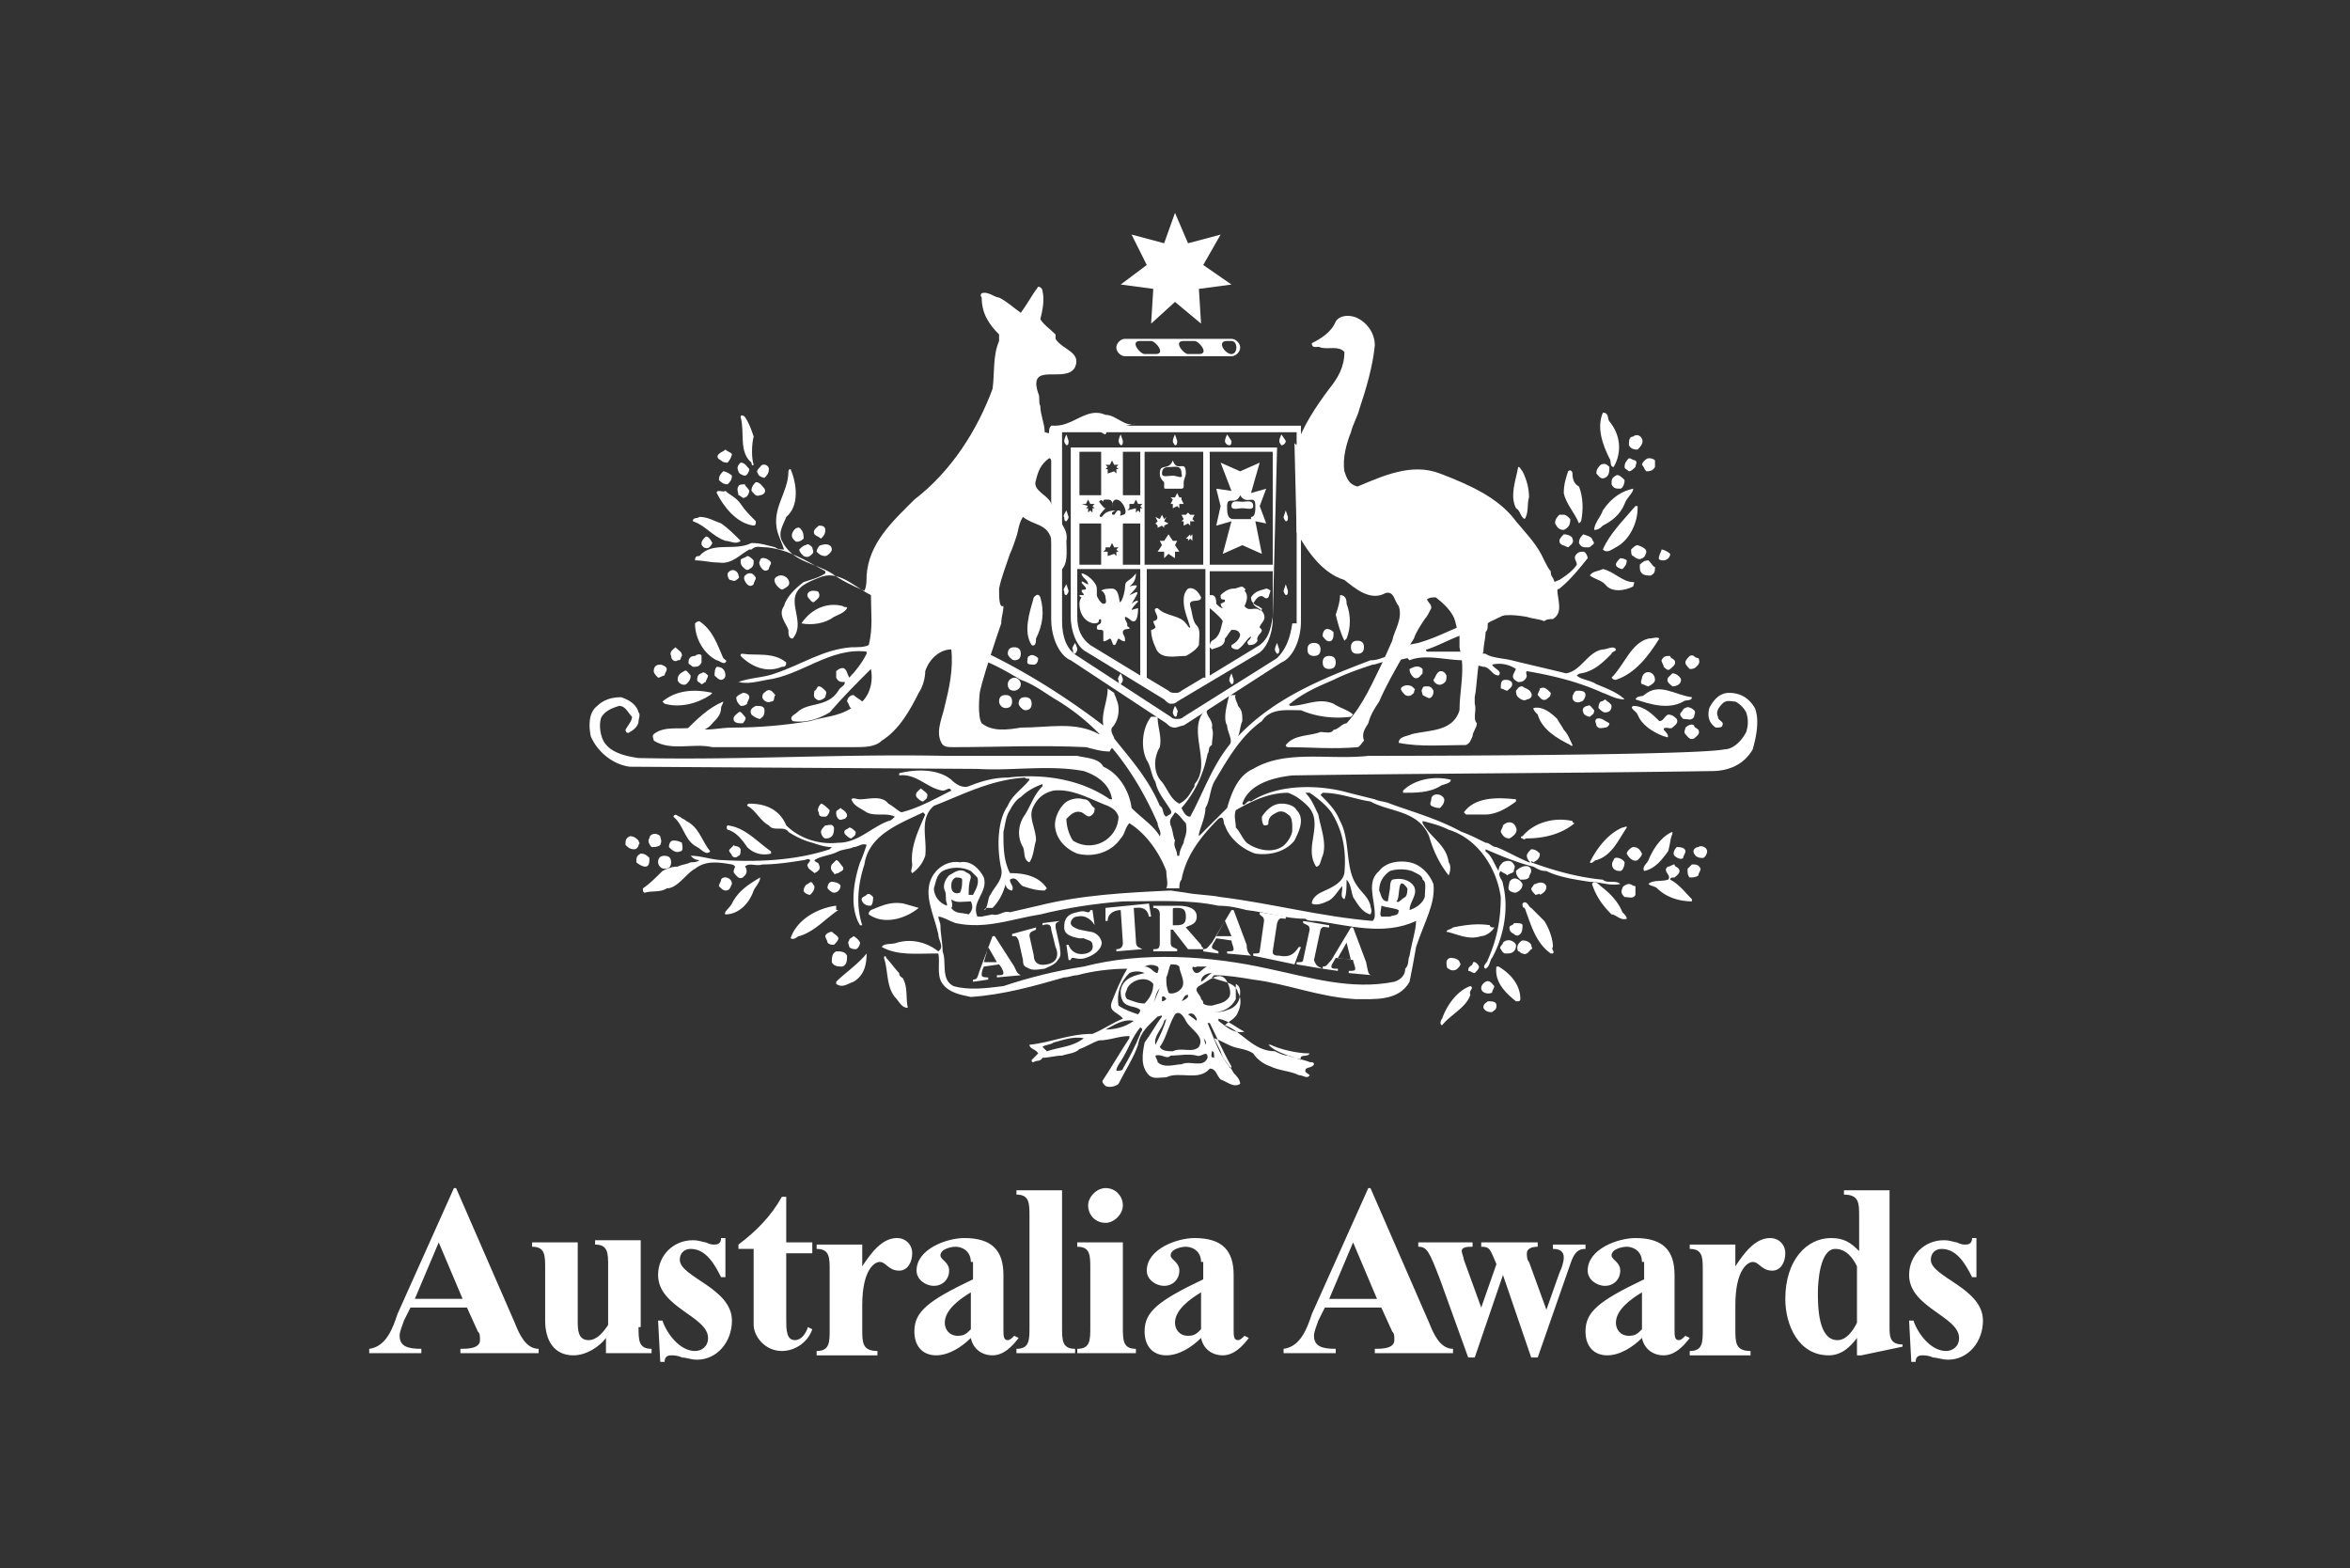 <svg xmlns="http://www.w3.org/2000/svg" id="Layer_1" x="0" y="0" version="1.1" viewBox="0 0 108.2 72.2" xml:space="preserve"><rect x="0" y="0" width="108.2" height="72.2" fill="#333333" stroke="none"/><style>.st0{fill:#fff}</style><switch><g><path d="M45.4 41.8c0 .1-.1.1-.1.1m1.4-10.1c.1 0 .3-.1.3-.3 0-.1-.1-.3-.3-.3-.1 0-.3.1-.3.3 0 .2.1.3.3.3M58.6 26h-2.9v-5.2h2.9V26zm0 2.4c-.1.6-.2 1-.6 1.3l-2.3 1.4v-4.8h2.9v2.1zM55.4 26h-2.7v-5.2h2.7V26zm0 5.2l-1 .6c-.1.1-.2.1-.3.1-.1 0-.2 0-.3-.1l-1-.6v-5h2.7v5zm-3.7-7.1h.8V26h-.8v-1.9zm.8 7l-2.3-1.4c-.4-.3-.6-.7-.6-1.3v-2.2h2.9v4.9zm-1.8-8.3h-1v-2h1v2zm.2-1.2l.1-.1-.1-.1h.2l.1-.2.1.2h.2l-.1.1.1.1h-.1v.2l-.1-.1-.3.1v-.2h-.1zm.7 2c0-.1-.1-.1-.1-.1-.1 0-.1.1-.2.2-.1 0-.1 0-.1-.1 0 0 .1-.1.2-.1-.6 0-.6.3-.7.3-.2 0 .1-.3.2-.4-.1 0-.2-.2-.3-.3.1-.1.1-.1.2 0 0-.1 0-.1.2-.1.3 0 .2.3.2.3s0-.3.2-.3c.3 0 .6.7.3.7-.2.1-.1 0-.1-.1m-.7 1.6h.2l.1-.2.1.2h.2l-.1.1.1.1h-.1v.2l-.1-.1-.3.1v-.2h-.2l.1-.1v-.1zm-1.1-2h.2l.1-.2.1.2h.2l-.1.1.1.1h-.1v.2l-.1-.1-.1.1v-.2H50l.1-.1-.3-.1zm-.1.9h1V26h-1v-1.9zm2.2-.6l.1-.1v-.2h.2l.1-.2.1.2h.2l-.1.1.1.1h-.1v.2l-.1-.1-.1.1v-.2l-.4.1zm.6-.7h-.8v-2h.8v2zm6.3-2.2h-9.5v7.8c0 .7.3 1.4.7 1.6l3.6 2.2c.1.1.2.2.3.2.1 0 .2 0 .3-.1l3.7-2.2c.4-.2.7-.9.7-1.6l.2-7.9z" class="st0"/><path d="M52.4 28s-.4.1-.3.1c0-.1.2-.3.3-.4 0-.1-.2 0-.3.1.5-.8.2-.5-.1-.4.5-.5.4-.5 0-.4.3-.2.3-.5.3-.6-.3.4-.5.3-.5.6 0 .2-.1.6-.2.7-.1.2 0-.6-.4-.6-.1 0-.4 0-.5.1.1 0 .2.2.2.3 0 .1.1.3-.1.3-.1 0-.3-.3-.3-.4s0-.1 0-.3c0-.3-.5-.7-.7-.7 0 .2.3.3.3.5-.1 0-.3-.2-.3-.1s.2.2.2.3c0 .1-.2 0-.2.1s.1.1.1.2c-.1 0-.2 0-.2 0s0 .1.1.1c0 0-.1.1-.1.3 0 .6.4.9.7.9.2 0 .2-.1.2-.2 0 .1.1-.1.1.1s-.2.1-.2.3c0 .2.3 0 .3.2 0 .3 0 .3 0 .4 0 .1.3-.1.3-.1.1 0 .1.3.2.3s.1-.2.2-.3c0 0 .3.2.3.1 0-.3-.1-.2-.1-.4s.4-.1.3-.2c-.1-.1-.1 0-.1-.2 0 0-.3-.5.1-.2.4.4.4-.4.4-.5m10.1 2.1c.2 0 .3-.1.3-.3s-.1-.3-.3-.3c-.2 0-.3.1-.3.3s.1.3.3.3m-1.3.7c.2 0 .3-.1.3-.3 0-.2-.1-.3-.3-.3-.2 0-.3.1-.3.3 0 .2.1.3.3.3m-14.9 1.8c.2 0 .3-.1.3-.3 0-.2-.1-.3-.3-.3-.2 0-.3.1-.3.3 0 .1.1.3.3.3m.9.1c.2 0 .3-.1.3-.3 0-.2-.1-.3-.3-.3-.2 0-.3.1-.3.3 0 .1.2.3.3.3m26.9-13.3c.5.6.6 1.4.2 2.1-.2 0-.1-.3-.2-.4-.3-.6-.6-1.4-.3-2.1.3 0 .2.3.3.4m-39.4.7c-.1.4-.1 1 0 1.3-.1.1-.1-.1-.1-.1-.6-.5-.3-1.4-.5-2.1 0-.1.1-.1.2 0 .2.3.3.6.4.9m40.9.1c.1.2-.1.4-.2.5-.1 0-.3 0-.4-.2 0-.2 0-.4.2-.4.1-.1.3-.1.4.1m-41.9.7c0 .1-.1.3-.2.4-.1 0-.2 0-.3-.1-.2-.1-.2-.2-.1-.3.1-.1.2-.1.3-.2.1.1.2.1.3.2m42.5.3c0 .1 0 .2 0 .3-.1.2-.3.2-.4.2-.1-.1-.1-.2-.2-.3 0-.1.2-.3.3-.3.1 0 .2 0 .3.1m-.9 0c.1.1 0 .2 0 .3-.1.1-.2.2-.3.2-.1-.1-.2-.1-.2-.2 0-.2.1-.3.2-.4.1 0 .2.1.3.1m-1.2.3c0 .2 0 .4-.2.5-.2.1-.3-.1-.4-.2 0-.2.1-.3.2-.4.2-.1.3 0 .4.1m-38.7.1c0 .2-.1.3-.2.4-.1 0-.3-.1-.3-.2-.1-.1 0-.2.1-.3.1-.2.4-.1.4.1m-.9 0c0 .1-.1.3-.2.3s-.3-.1-.3-.2c-.1-.2 0-.3.1-.4.2 0 .3.2.4.3m35.6.1c.2.4.3.8.3 1.2-.1.3 0 .7-.2 1-.2-.1-.2-.4-.4-.5-.3-.6 0-1.3.1-1.9.1 0 .1.1.2.2m-36.4.2c0 .2-.1.3-.2.4-.2 0-.3-.1-.4-.2 0-.2.1-.3.2-.4.1 0 .3.1.4.2m39 .5c.2.5.2 1.1.1 1.6l-.1.1c-.2-.5-.6-.9-.7-1.4 0-.4.1-.7.2-1 .1-.1.2 0 .2.1 0 .3.1.5.3.6m2.1-.3c0 .2-.1.4-.2.4-.2 0-.3 0-.4-.2 0-.2 0-.3.2-.4.1-.1.3.1.4.2m-40.3.5c0 .1-.1.3-.2.3-.1.1-.2-.1-.3-.1 0-.1-.1-.3 0-.4 0-.1.2-.1.3-.1 0 .1.1.1.2.3m.7-.1c.1.2-.1.3-.2.3-.2.1-.3-.1-.4-.2 0-.2.1-.3.2-.4.2 0 .3.2.4.3m40 0c0 .2-.3.4-.4.7-.2.5-.6.8-1 1-.1.1-.2.2-.4.2 0-.3.3-.6.4-.9.4-.6.9-.9 1.4-1m-41.1.7c.2.3.4.5.7.8 0 .1 0 .2-.1.2-.8-.1-1.4-.9-1.7-1.5 0-.2.3 0 .4-.1.2.2.5.3.7.6m41.3.2c0 .7-.4 1.5-1 1.8-.2.1-.4.3-.6.1.3-.7.9-1.3 1.5-2h.1zm-3.1.5c0 .3-.1.4-.3.5-.2 0-.3-.1-.4-.3 0-.2.1-.3.2-.4 0 0 .1 0 .2 0s.2.1.3.2m-39.1.2c.3.2.6.5.9.8-.2.2-.5 0-.7 0-.6-.2-.9-.7-1.5-.9 0-.2.2-.1.3-.2.4 0 .7.2 1 .3" class="st0"/><path d="M50.9 19.1c-.9-.4-1.5.6-2.5.5-.1.1-.1.2-.1.3 0 .1-.1 0-.2 0 0-.4-.2-.8-.2-1.2-.1-.2 0-.4-.1-.6-.5-1.5 1.3-.4 1.7-1.2.3-.7-.6-.8-.9-1.3v-.2c-.3-.3-.5-.4-.7-.7.1-.4.2-.9.1-1.3 0-.1-.1-.2-.2-.2-.3.4-.5.8-.8 1.2-.3-.2-.6-.5-1-.7-.2 0-.5-.3-.8-.2-.1.1 0 .2 0 .2 0 .7.3 1.2.8 1.7v.3c-.3.7-.2 1.5-.3 2.2-.7 1.9-1.9 3.8-3.6 5.1-1 1-2.1 2-2.2 3.5 0 .2 0 .5-.1.7-.5-.2-1.1-.5-1.5-.8-.8-.5-1.8-.5-2.3-1.5-.2-.4.1-.8.2-1.1.6-.5.5-1.5.2-2.2-.1 0-.1.1-.1.1 0 1-.8 1.7-.5 2.8.1.3.2.5.3.8-.1 0-.3 0-.4-.1-.4-.1-.7-.2-1.1-.2-.8.4-1.8-.1-2.4.6-.1 0-.2 0-.2.2.4 0 .7.1 1.1.1.6.1 1-.4 1.4-.6h.1c.2-.2.4-.1.7-.1 1 .1 1.8.6 2.7 1.1v.1c-.3.2-.7.3-1 .4-.4.3-.8.7-.9 1.1-.3.4.1.8.2 1.1 0 .2 0 .4.2.4.5-.6 0-1.3.1-1.9.1-.5.6-.7 1.1-.9.9-.4 1.6.4 2.4.8 0 .8.1 1.5-.1 2.3-.2.1-.5.1-.8.1-1.3.1-2.3.8-3.5 1.2-.5.2-1.2.2-1.7.4.4.1.8 0 1.3-.1 1.6-.2 2.9-1.5 4.6-1.3v.1c-.2.4-.5.8-.8 1.1-.1-.2-.1-.3-.2-.4-.1-.1-.3 0-.4.1 0 .1 0 .2 0 .3.1.2.2.2.4.2 0 .2-.2.2-.3.4-.5.8-1.4.5-1.9 1-.1.1-.4.2-.2.4.6.1 1.2-.1 1.7-.4.6-.7 1.2-1.3 1.9-2 .1.5 0 1.1-.4 1.5-.1-.1-.3-.2-.4-.3-.2 0-.3.2-.3.3.1.1.1.3.2.3-.6.4-1.3.4-1.9.6-1.2.2-2.4.3-3.6.3-.6 0-1.2.2-1.8 0-.6.1-1.3-.1-1.8.3-.1.1 0 .2 0 .3.8.5 1.8.1 2.7.3h6.5c.5 0 1 0 1.3-.3.8-.5 1.3-1.4 1.7-2.2.2-.3.3-.7.3-1 .2-.6.7-1 1.2-1 .1.9-.1 1.8-.3 2.6-.1.5-.4 1.1-.2 1.6.1.3.3.3.6.3 2 0 4-.1 6.1 0 .4.1.7.2 1.1.2 0-.1.1-.1.1-.2-.1-.2-.2-.4-.4-.5 0-.1-.2-.1-.2-.1-1.1-.6-2.3-.3-3.6-.3-.6.1-1.3.2-1.8-.2-.2-.3-.1-1.3-.1-1.3 0-.4.9-3 1-3.3 0-.3.1-.5.1-.8-.2.1-.2-.4-.2-.8.1-.5.3-1 .5-1.6.1-.2.2-.5.3-.8.1-.3.1-.6.3-.9.5.4 1.1.3 1.3 1l.2 1.4c0 .1.1.3.2.1.4-.3.3-.9.3-1.4.1-.5-.3-.8-.4-1.2-.1-.1-.3-.5-.3-.5-.1-.4-.9-.6-.7-1.1.1-.4.2-.7.6-1 .1 0 .1.1.1.1l.2-.1v-1.4c.5 0 1.3.1 1.9.1.1 0 .3.2.4.2l.1-.2 1.3-.3c-.5.2-.9-.4-1.4-.4m1.5.6s.1 0 .1 0h-.1z" class="st0"/><path d="M38 24.4c0 .2-.1.3-.2.4-.1-.1-.2-.1-.3-.2-.1-.2.1-.3.2-.4.1 0 .3 0 .3.2m-1.1 0c.1.1.1.3.1.4-.1.1-.3.2-.4.1-.1-.1-.2-.2-.1-.4s.3-.3.4-.1m35.5.4c.1.2-.1.3-.2.4-.2-.1-.4-.1-.4-.3 0-.1.1-.2.2-.3.2 0 .4.1.4.2m.9 0c0 .1.2.2 0 .3-.1.1-.1.1-.2.1-.2 0-.3 0-.4-.2 0-.2.1-.3.2-.4.3.1.3.1.4.2m-40.5.2c-.1.2-.2.3-.4.2-.1-.1-.1-.1-.1-.2s.1-.2.2-.3c.1 0 .2.1.3.3m5.5.3c0 .1-.2.3-.3.3-.2 0-.3-.1-.4-.2 0-.1.1-.3.2-.3.3-.1.5 0 .5.2m-.9-.1c0 .1.1.2 0 .3-.1.1-.2.2-.4.1-.1-.1-.2-.2-.2-.3.1-.1.2-.2.3-.2.1-.1.2 0 .3.1m38.4.2c0 .1-.1.3-.2.3-.1.1-.3 0-.4-.1-.1 0-.1-.2-.1-.3.1-.1.2-.2.3-.2.3.1.4.2.4.3m1.1.1c0 .2-.2.3-.3.3-.1 0-.3 0-.2-.2 0-.1.1-.2.1-.3.1 0 .3.1.4.2m-42.2.3c0 .2 0 .3-.2.4-.1.1-.2 0-.3-.1-.1-.1-.1-.2-.1-.3 0-.1.2-.1.3-.2.1 0 .2.1.3.2m.8.1c0 .1-.1.2-.1.3-.1.1-.2.1-.3 0-.1-.1-.2-.3-.1-.4 0-.2.4-.1.5.1m39.4-.1c0 .2-.1.3-.2.4-.1 0-.3-.1-.3-.2s.1-.2.2-.3c0 0 .2 0 .3.1m1.3.3c0 .2 0 .3-.2.4-.1 0-.3 0-.4-.1-.1-.1-.1-.2-.1-.4.1-.1.2-.2.4-.2.2.2.2.3.3.3m-42.2.4c.1.1-.1.2-.1.2-.1.1-.2 0-.3 0-.1-.1-.1-.2-.1-.3.2-.3.5-.1.5.1m41.2.3c.1 0 0 .1 0 .2-.4.2-1 .3-1.3-.1-.2-.2-.4-.2-.7-.4.1-.2.4-.2.6-.3.5.1.9.6 1.4.6m-40.4-.2c0 .1-.1.2-.1.3-.1.1-.2.1-.3 0-.1-.1-.2-.3-.1-.4.2-.2.4-.1.5.1m1.5.1c.1.2 0 .3-.2.4-.1.1-.2 0-.3-.1-.1-.1-.2-.3-.1-.4.2-.2.5-.1.6.1m19 .8c0 .3-.6 0-.5.4.1.3.1.7.3.9.2.2.1.6.1.9-.1.2-.4.4-.6.5-.5 0-1.2.2-1.4-.4-.1-.2-.2-.5-.2-.8 0 0 .1 0 .2-.1 0-.1-.1-.2-.1-.3.5-.1-.2-.6.2-.6.4.4 1 .3 1.3.7.1.1.1.2.2.2-.1-.4-.3-.8-.3-1.2 0-.2 0-.4.2-.6.3-.1.5.2.6.4m-17.6-.2c.1.2-.1.3-.2.4-.1.1-.2-.1-.3-.2-.1-.2.1-.3.2-.3s.3 0 .3.1m10.2.2c.2.7.1 1.3-.2 1.9 0 .1 0 .4-.2.3-.4-.6-.1-1.5.1-2.2.1-.1.2-.2.3 0m14.1.3c.2.5.2 1.1 0 1.6l-.1.1c-.2-.4-.3-.8-.4-1.2.1-.3.2-.6.2-.9.3 0 .3.3.3.4M39 28c-.1.2-.4.3-.6.4-.4.3-1 .4-1.5.3.4-.6 1.1-1 1.9-.8.1.1.2 0 .2.1m-6.8.6c.6.4.8 1 1.1 1.7.1.1.2.1.1.2s-.3-.1-.4-.1c-.6-.3-1-1-1-1.7.1-.1.2-.1.2-.1m29.2.5c0 .2 0 .3-.1.4-.2.1-.3-.1-.4-.2 0-.1 0-.2.1-.3.1-.1.3 0 .4.1" class="st0"/><path d="M68.3 30c0-.3.1-.6.1-.9.1-.1.1-.2.1-.4.4-.5 1.2-.4 1.8-.3.3.1.6.1.8.2.1-.1.3-.1.4-.1.5-.3.2-.9.2-1.4l-.2-.5c-.1-.1-.1-.2-.1-.3-.1-.1-.2-.3-.3-.5-.3-.7-.8-1.2-1.3-1.8-.8-1.1-2.2-1.7-3.5-2.2-1.3-.5-2.6.1-3.8.6-.4-.1-.5-.4-.6-.7-.1-.6.1-1.3.3-1.8.1-.4.3-.7.4-1.1.3-.9.6-1.9.7-2.9 0-.6-.4-1.1-.9-1.3-.3-.1-.7-.1-.9.2-.2.5-.7.8-1.1 1 0 .3.3.1.4.2.4.1.8-.1 1.1.2 0 .7-.3 1.2-.7 1.7-.6.8-1.2 1.7-1.5 2.6l-.1-.1.1 4.1c.5.9 1.2 1.9 2.2 2.2.5.4 1.2 1 1.9.6.4-.1.4.4.6.6.2.6-.2 1.1-.3 1.6l-.4.9c-.5 1-.9 2-1.7 2.9-.2 0-.4.3-.6.3-.1.2-.4.1-.6.1-.5.2-1.2.1-1.6.6 0 .1.1.1.1.1 1 0 2.1.1 3.2 0 .1 0 .2-.2.3-.3-.1-.3 0-.5.2-.8.1-.4.3-.7.5-1 .3-.7.7-1.4 1.1-2.1l.5-.8c.1-.3.3-.6.5-.9.1-.1.2-.3.3-.5 0-.2-.1-.2-.2-.4.1-.1.3-.1.4-.1.4.3.8.7.9 1.1l.1.4.1.2v.6l.1.5c.1.8-.1 1.6-.1 2.4-.3 1-1.4.9-2.2 1.1-.2.1-.6.1-.6.4 1 .2 2.1.1 3.1.1.2-.1.2-.2.3-.4 0-.2.2-.4.2-.6-.2-.2 0-.6-.1-.9 0-.1 0-.2 0-.3.1-.5.1-1.1.2-1.6l.2-.5zm8.1-.6c-.5.8-1.1 1.6-2 1.9-.1 0-.1 0-.2-.1.6-.6.9-1.6 1.7-1.8.2 0 .4-.1.5 0m-45 .8c-.1.1 0 .2-.2.2-.1.1-.3 0-.3-.2-.1-.2.1-.3.2-.4.2.2.3.2.3.4m4.8.3c0 .2-.1.2-.2.2-.7.3-1.4 0-1.9-.5 0-.1 0-.1.1-.1.6.1 1.4-.1 2 .4m-3.9-.3c0 .1 0 .2 0 .3-.1.2-.2.2-.4.2-.1-.1-.2-.1-.2-.2 0-.2.1-.3.3-.3.1-.1.3-.1.3 0m15.5.1c0 .2-.1.3-.2.3s-.3 0-.3-.1 0-.3.1-.3c.1-.1.3 0 .4.1m29.3.1c.1.2-.1.3-.2.4-.1.1-.2 0-.3-.1 0-.1-.1-.2-.1-.3.1-.2.2-.2.4-.2 0 .1.1.1.2.2m1.1-.1c.1.2 0 .3-.1.4-.1.1-.2.1-.3.1-.1-.1-.2-.2-.2-.3 0-.1.1-.2.2-.3.2-.1.2.1.4.1m-47.5.5c0 .1-.1.2-.1.3-.1 0-.2.1-.3.1-.1-.1-.2-.2-.2-.3 0-.2.1-.3.3-.3.1 0 .3.1.3.2" class="st0"/><path d="M65.5 30.8c0 .1 0 .1 0 .2-.1.1-.2.3-.4.2-.1-.1-.2-.2-.2-.4.2-.1.4-.2.6 0m-32.1.3c0 .1-.1.2-.2.2s-.2-.1-.3-.2c0-.1 0-.3.1-.4.2 0 .4.1.4.4m-1.6 0c0 .2-.1.3-.2.4-.2.1-.4-.1-.4-.2 0-.2.1-.3.3-.4.1-.1.2.1.3.2m34.8 0c0 .2 0 .3-.2.4-.2.1-.4-.1-.4-.2.1-.1.1-.3.3-.4.1 0 .2 0 .3.2m-34 0c0 .1-.1.2-.1.3-.1 0-.1.1-.2.1-.1-.1-.2-.1-.2-.2 0-.2.1-.3.2-.3.1-.1.2 0 .3.1m43.6.2c0 .1-.1.2-.3.3-.1 0-.2-.1-.3-.1-.1-.1 0-.2 0-.3.1-.4.6-.3.6.1m1.2 0c0 .2-.2.3-.4.3-.1-.1-.3-.2-.2-.4.1-.1.1-.1.2-.2.2 0 .4.2.4.3m-7.8.1c.1.2-.1.3-.2.4-.1 0-.2-.1-.3-.1 0-.2 0-.4.2-.4.1 0 .2 0 .3.1m-4.5.3c.1 0 0 .1 0 .2-.1.1-.2.2-.4.1-.1-.1-.2-.2-.2-.3.1-.2.5-.2.6 0m.9.1c0 .1 0 .2-.1.3-.1.1-.2 0-.4-.1 0-.1-.1-.2 0-.3 0-.1.1-.1.2-.1s.2 0 .3.2m-28 0c.1.1 0 .2 0 .3-.1.1-.3.2-.4.1-.2-.1-.1-.3-.1-.4.1 0 .1-.2.2-.2s.2.1.3.2m33.4.1c0 .2-.1.2-.2.3-.2.1-.3-.1-.4-.2 0-.1.1-.2.1-.3.2-.1.3 0 .5.2m-.9 0c.1.2-.1.3-.2.3-.1.1-.3 0-.4-.1-.1-.1-.1-.2-.1-.3.1-.1.1-.2.3-.2.1.1.3.1.4.3m7.4.2c0 .2-.3.1-.4.2-.7.4-1.6.1-2.2-.1.1-.2.3-.1.4-.2.7-.6 1.4 0 2.2.1zm-45.1-.2l-.1.1c-.6.4-1.4.6-2.1.4l-.1-.1c.6-.5 1.4-.6 2.3-.4zM73 32c0 .1-.1.3-.2.3-.2.1-.4 0-.4-.2 0-.1.1-.3.2-.3.2 0 .4 0 .4.2m-37.3 0c-.1.1 0 .3-.2.3-.2.1-.4-.1-.4-.2 0-.2.1-.2.2-.3.2-.1.3.1.4.2m-1.2.1c0 .1-.1.2-.1.3-.1.1-.2.1-.3.1-.1-.1-.2-.2-.2-.4.1-.1.1-.1.3-.2.2 0 .3.1.3.2m39.7.4c0 .2-.1.3-.3.3-.1 0-.2-.1-.3-.2 0-.1 0-.2.1-.3 0 0 .1 0 .2-.1.1.1.3.2.3.3m-40.9-.2c0 .1-.1.2-.1.3 0 .3-.2.5-.4.7-.3.4-.8.4-1.2.5l-.1-.1c.6-.6 1.1-1.1 1.8-1.4zm40.1.4c0 .2-.1.2-.2.3-.1 0-.3-.1-.3-.2-.1-.2.1-.3.2-.3.1-.1.2.1.3.2m-38.2 0s0 .1 0 0c0 .3-.1.3-.2.4-.1 0-.3-.1-.4-.2-.1-.2 0-.3.2-.4.2 0 .4 0 .4.2m41.2.5c.2 0 .2-.2.4-.3.2 0 .3.1.4.2.1.2-.1.3-.2.4-.1.1-.4-.1-.4.1.1.1.2.2.2.3 0 .1-.1 0-.2 0-.5-.2-1-.5-1.2-1-.1-.2-.4-.3-.2-.4.5 0 .9.4 1.2.7m1.6-.5c.1.1 0 .2 0 .3-.1.2-.3.1-.5.1-.1-.1-.2-.2-.1-.3.1-.1.1-.2.2-.2.1-.1.3 0 .4.1m-6 .9c.2.2.3.5.4.7 0 .1-.1 0-.1 0-.6-.3-1.3-.7-1.5-1.4-.1-.1-.2-.2-.2-.3.4-.1.8.2 1.1.5.1.2.2.3.3.5M34.3 33c.1.1-.1.3-.1.3-.2 0-.3 0-.4-.1-.1-.2.1-.3.2-.4.1-.1.2.1.3.2m39.8.3c0 .1-.1.2-.2.2s-.3.1-.4-.1c0-.1-.1-.2 0-.3.2-.1.4.1.6.2m4.1.3c.1.2-.1.3-.2.4-.2.1-.3-.1-.4-.2-.1-.1 0-.2 0-.3.1-.1.3-.2.4-.1 0 .1.1.1.2.2m-11.4 2.3c0 .2-.4.2-.5.3-.5.3-1.1.3-1.7.3v-.1c.5-.5 1.4-.7 2.2-.5m-24.1.7c0 .2-.1.2-.2.3-.1 0-.2-.1-.3-.2-.1-.2.1-.3.2-.4.1.1.3.2.3.3m23.8.2c0 .2-.1.3-.2.4-.1 0-.2 0-.4-.1-.1-.1 0-.2 0-.3 0-.3.5-.3.6 0m3.3.1c-.4.3-.9.6-1.4.6h-.9l-.1-.1c.5-.7 1.5-.7 2.4-.6v.1zm-31.6.4c0 .1-.1.3-.2.3-.2 0-.3 0-.3-.2-.1-.1 0-.3.1-.4.1 0 .3.2.4.3m.8.2c0 .1 0 .1-.1.2-.1 0-.2.1-.3 0-.1-.1-.1-.2-.1-.3 0-.1.1-.1.2-.2.1.1.2.1.3.3m-6.3 1.7c-.2.2-.4-.1-.6-.2-.6-.3-.6-1-1.1-1.4.1-.2.2 0 .3 0 .1.1.2.1.3.2.6.3.7.9 1.1 1.4" class="st0"/><path d="M54.5 38.8c-.1.2-.2.4-.2.6h-.1c0-.3-.2-.4-.1-.7-.1-.2-.1-.5-.2-.7-.1-.3.1-.4.2-.6.2.1.3.3.5.5.1.5-.1.7-.1.9m26.3-6.2c-.3-.5-.7-.7-1.2-.7-.4 0-.7.3-.9.7-.1.4 0 .7.3.9.1 0 .3 0 .3-.1.1-.2-.2-.2-.2-.4-.1-.2 0-.4.2-.6.2-.2.4-.1.6-.1.2.1.4.3.5.5.1.3.1.6 0 .9-.2.4-.6.8-1 .8-1.4.3-16.4.3-16.4.3-1.8.2-3.8-.3-5.3.6-.7.3-1 1.1-1.2 1.8-.4.4-.9.9-1.3 1.3v-.1c.1-.4.3-.8.3-1.2.2-.3.2-.8.4-1.2.6-1 1.2-2.1 2.2-2.8.4-.6 1.1-.5 1.8-.5.7.3 1.5.4 2.3.3 0 0 .1-.1.1-.1-.2-.2-.6-.3-.9-.5-.7-.3-1.3.1-2 .1 0 0-.1-.1 0-.1.6-.5 1.3-.8 2-1.1.6-.3 1.2-.5 1.8-.7.2 0 .5-.2.7-.1l.9-.2s.1.1.1.1c.7-.3 1.7 0 2.5 0l.1.1.8.2c.3 0 .4.4.7.4.2-.2-.2-.3-.3-.5.4-.1.8 0 1.1.2l-.1.2c-.1.2 0 .3.2.4.1 0 .2 0 .3-.1.2-.2 0-.3.1-.4 1.2.2 2.4.5 3.5 1 .3.1.6.3 1 .3-.3-.3-.8-.5-1.3-.7-.3-.2-.7-.2-.9-.4.1-.1.2-.1.2-.1.6-.1 1-.5 1.4-.9 0-.1.2-.1.2-.2-.1-.2-.4 0-.6 0-.7.1-1 1-1.7 1.1-.8-.2-1.7-.4-2.5-.6-.4-.1-.9-.1-1.2-.3l-1-.1h-1.7s-.1-.1 0-.1c.6-.2 1.1-.5 1.7-.7l4.4-2.1c.5-.4.9-.9 1.3-1.4 0-.1-.1-.3-.2-.3s-.2 0-.3.1c-.2.2 0 .3 0 .5-.2.3-.5.5-.8.7-.1 0-4.5 2.1-4.5 2.1-.7.3-1.3.6-2 .8l-1 .2c-.1.2-.2.3-.4.4-.3.1-.5.2-.8.2-2.1.8-4.4 1.7-6.1 3.5.1-.2.1-.5.2-.7 0-.3 0-.5-.2-.7 0-.1-.2-.4-.1-.5h-.3c-.1.4-.3 1.1-.1 1.4 0 .3.3.7.1.9-.8 1-1.2 2.2-1.8 3.3-.2 0-.3-.2-.4-.4.6-.7 1-1.5 1.2-2.5.1-.1 0-.3.2-.4 0-.3.1-.5 0-.8.1-.4-.5-.7-.1-.9l-.3.2c-.7.9.4 2.4-.4 3.3v.1c-.2.3-.3.6-.7.8-.4-.2-.5-.6-.8-1-.4-.4-.4-1.1-.1-1.6.1-.5-.1-.9-.1-1.4H53c-.4.5-.5 1.4-.2 2 .2.3.2.7.4 1 .1.5.4.8.7 1.3.1.2-.1.2-.2.3-.2-.1-.1-.4-.3-.5-.5-1.2-1.3-2.1-2.1-3.1 0-.1-.2-.3-.1-.5.3-.3.4-.9.2-1.3 0-.1-.1-.2-.1-.3l-.3-.2c0 .6-.3 1.1-.2 1.7-1.7-1.3-3.6-2.5-5.5-3.4l-.1.4c.5.1 1.8.9 1.8.9.6.2 1.1.6 1.6.9 2.2 1.3 3.7 3.4 4.7 5.7 0 .2.2.4.1.6-.3-.5-.8-.8-1.3-1.3-.1-.8-.6-1.6-1.3-1.9-.2-.4-.8-.4-1.2-.5h-6c-4.9-.1-9.3.2-14.2.1-.7-.1-1.5-.3-1.7-1-.1-.3-.1-.7 0-.9.2-.3.5-.4.8-.5.3 0 .4.3.6.5 0 .2-.2.4-.3.6 0 .1.1.2.2.1.2-.1.4-.3.4-.5 0-.1.1-.3 0-.4-.1-.4-.5-.6-.8-.7-.4 0-.8.1-1.1.4-.4.3-.4.9-.3 1.4.3.7 1 1.3 1.8 1.4l16 .1c1.6.1 3.3-.2 4.9.1.6.2 1.2.6 1.3 1.3 0 0-.1 0-.1 0-1.3-.9-3-1.2-4.7-1-.7 0-1.3.2-1.8.4-.3.1-.6-.1-.8-.3-.6-.5-1.6-.5-2.4-.3 0 .1 0 .1 0 .1.8-.1 1.3.6 2 .7.2 0 .3-.2.4 0-.8.4-1.5.8-2.3 1-.2-.1-.4-.3-.6-.4-.3-.4-.9-.2-1.3-.2-.2 0-.3-.1-.4 0 .1.3.4.4.7.6.4.2.9 0 1.3.2-.1.1-.2.2-.3.2-.8.3-1.4 1-2.3 1-.9.1-1.8-.2-2.4-.8-.3-.7-.9-1-1.7-1 0 0-.1 0-.1.1.4.2.6.7 1 .9.2.3.7 0 .9.3.3.2.7.4 1.1.5.3.1.6.2.9.2l-.1.1c-1.5.5-3.2.6-4.9.5-.5 0-1-.2-1.5-.2.1.1.2.2.4.2-.1.1-.3.1-.4.1-.2.1-.4.1-.6.2-.3 0-.5.1-.7.2-.3.3-.6.6-.9.8 0 .1 0 .2.1.2.3-.1.7 0 1-.2.5 0 .9-.7 1.3-.9.5-.4 1.1-.3 1.7-.2.3.1 0 .2.1.4.1.1.2.3.4.2 0 0 .1-.1.1-.1.1-.1.1-.3 0-.4.2-.2.5 0 .8-.1.6 0 1.3-.1 1.9-.2.1 0 .2-.1.3 0 0 .1-.2.2-.1.3 0 .1.2.2.3.3.2-.1.3-.2.2-.4 0-.1-.2-.1-.2-.2.3-.2.7-.2 1.1-.4.2-.1.5-.1.7-.2.2 0 .4-.2.6-.1-.1.3-.2.6-.3.8-.3.9-.5 2.1 0 2.9 0 0 .1 0 .1 0-.3-.9-.2-1.9.1-2.8.2-1.4 1.7-1.9 2.7-2.4l.1.1c-.3.7-.7 1.5-.6 2.3 0 .2-.1.3 0 .4.3-.2.5-.5.6-.8.1-.8-.3-1.7.4-2.3 1.3-.5 2.6-1.2 4.2-1.3 0 .1.2 0 .2.1-.3.4-.8.7-1 1.2-.5.7-.5 2-.3 2.9.1.5-.3.8-.5 1.2-.1.1-.1.4-.2.6h.3c.3-.3.5-.7.6-1.1 0 .2.2.3.3.3.1-.2-.1-.3-.1-.5.3-.2.4.2.6.3.3.1.6.2 1 .2l.1-.1c-.4-.6-1.1-.7-1.7-.7-.3-.6-.3-1.2-.3-1.9.1-.4.1-.7.3-1 .1-.2.3-.5.5-.6.3-.3.7-.5 1-.6 0 0 0 .1 0 .1-.4.4-.5.8-.8 1.3-.3.4-.4 1-.1 1.5.1.2 0 .6.3.7.2-.3.2-.7.3-1 0-.6-.4-1.1-.1-1.6.2-.4.5-.6.9-.7.9-.1 1.7.4 2.5.7.2.1.4.2.5.5a1.36 1.36 0 01-2.1 1.1c-.2-.3-.3-.7-.3-1 .2-.2.4-.4.7-.3.2.1.3.3.5.1.1-.1.1-.2.1-.3-.2-.1-.2-.4-.5-.4-.3-.1-.7 0-.9.2-.3.3-.5.8-.4 1.2.1.5.5.9 1 1.1.8.2 1.6-.1 2-.7.2-.2.2-.5.4-.7.8.5 1.4 1.4 1.7 2.2 0 .3.1.6 0 .8h.6c0-.1 0-.3.1-.4.2-1.1.9-2 1.7-2.8.3-.2.2.2.3.3.2.6.8 1.1 1.4 1.3.7.1 1.4-.1 1.8-.6.2-.4.5-1 .1-1.4-.1-.2-.4-.3-.7-.3-.4 0-.7.3-.9.6 0 .1 0 .3.1.4.1 0 .2 0 .2-.1 0-.3.2-.4.4-.5.2-.1.4 0 .5.1.2.1.2.4.2.7 0 .3-.3.7-.5.8-.5.3-1.2.1-1.6-.2-.2-.2-.3-.5-.5-.7 0-.3-.1-.5 0-.8.7-.4 1.5-.8 2.4-.8.3.1.6.3.9.6.8.8-.2 1.9.4 2.8.2 0 .2-.3.3-.5.2-.6-.1-1.3-.2-1.9-.2-.4-.3-.7-.6-1 .1 0 .1 0 .2 0 .3.2.7.5 1 .9.5.8.7 1.7.6 2.8-.1.5-.7.7-1.1.9-.2.1-.4.3-.4.5.2.1.5 0 .7-.1.3-.1.5-.5.7-.7 0 0 0 .1 0 .1 0 .2-.1.4.1.5.1-.2.1-.6.1-.9.2.2.2.5.3.8.2.3.4.7.8.8.1-.2 0-.3 0-.4-.1-.4-.4-.6-.6-.9-.6-.8-.3-2.1-.8-3-.2-.5-.5-.8-.9-1.2l.1-.1c.8 0 1.5.3 2.2.4.9.5 2.2.4 2.7 1.6.2.7.5 1.3.9 1.8.1-.2.1-.5 0-.6-.1-.8-.8-1.1-1.2-1.8v-.1c.4.1.8.2 1.2.4 1.3.4 2.2 1.7 2.4 3.1 0 1.1-.2 2-.6 2.9 0 .1-.3.3-.1.4.2-.1.2-.4.3-.5.5-.9.8-2.2.5-3.4 0-.2-.3-.4-.1-.6.1.1.2.1.3.2.1-.1.3-.1.3-.2s.1-.2 0-.3c-.1-.2-.3-.2-.5-.1-.1.1-.2.2-.2.4-.2-.3-.3-.7-.6-.9v-.1c.7.3 1.4.6 2.2.8.2.1.3.2.6.2.6.3 1.4.4 2 .5.5 0 .9.2 1.4.1-.2-.2-.6 0-.8-.2-1.1-.1-2.2-.4-3.3-.8 0-.1.1 0 .1 0 .2-.1.3-.2.3-.4-.1-.1-.2-.2-.4-.2-.1.1-.2.2-.2.3 0 .1.1.3.2.3 0 0-.1 0-.1 0-.5-.2-1-.5-1.5-.7-.2 0-.3-.2-.5-.2-.4-.2-.8-.4-1.1-.5-1.1-.6-2.2-.9-3.3-1.3-.2-.1-.5-.1-.7-.2-.4-.1-.8-.2-1.2-.3-1.4-.4-3.3-.4-4.5.4-.2-.1-.3.3-.4.1.3-.9 1.4-1.2 2.3-1.3 6.6-.1 12.8-.1 19.3-.2.8 0 1.5-.3 1.9-1 .2-.7.3-1.4.1-1.9" class="st0"/><path d="M72.4 37.8c0 .1.1.1.1.1-.6.5-1.4.7-2.2.7-.1 0-.1.1-.2 0-.1 0-.1-.1 0-.1.5-.6 1.4-.9 2.3-.7m-2.6.3c.1.2-.1.4-.3.5-.2 0-.3-.1-.4-.3 0-.1.1-.2.1-.3.2-.2.5-.2.6.1m-31.4 0c0 .1 0 .3-.1.4-.1.1-.2.1-.3.1-.1 0-.2-.2-.2-.3 0-.1.1-.2.2-.3.2 0 .3-.1.4.1m-2.9 1.1v.1c-.4.1-.8 0-1.1-.3-.2-.3-.5-.7-.9-.8 0 0-.1-.1 0-.2.8.1 1.3.7 2 1.2m39.4-1.1c-.4.6-.7 1.3-1.4 1.5-.1 0-.2.2-.3.1.3-.6.8-1.3 1.5-1.6.1 0 .2-.1.2 0m-35.5.2c0 .2-.1.2-.2.3-.1 0-.2-.1-.3-.2-.1-.2.1-.2.2-.3.1 0 .2.1.3.2m37.6.1c-.1.2-.1.5-.2.8-.3.4-.6.8-1.1.9-.1-.2.1-.3.2-.5.2-.5.6-1.1 1.1-1.3v.1zm-46.6.1c0 .1.1.2 0 .4-.1.1-.3.1-.4.1-.1-.1-.2-.3-.1-.4 0-.2.3-.3.5-.1m-1 .2c0 .1.1.1 0 .2 0 .1-.1.2-.2.2-.2 0-.3-.1-.4-.2 0-.2 0-.3.2-.4.2 0 .3.1.4.2m2 .1c0 .1.1.4-.1.4-.2.1-.4-.1-.5-.2 0-.2.1-.3.2-.3s.2 0 .4.1m2.7.3c0 .1 0 .3-.1.3-.1.1-.2.1-.3 0 0-.1-.2-.2-.1-.3.1-.1.1-.1.2-.2 0 .1.2 0 .3.2m44.5.1c0 .1-.1.3-.2.3s-.3 0-.4-.2c-.1-.2.1-.3.2-.3.1-.1.4 0 .4.2m-3 .1c0 .1-.1.2-.2.3-.2.1-.4-.1-.5-.3 0-.1.2-.3.3-.3.2 0 .3.1.4.3m2-.1c0 .1-.1.2-.1.3-.1.1-.3 0-.4-.1-.1-.1 0-.3.1-.4.1 0 .4 0 .4.2m-47.7.3c0 .2 0 .4-.2.4-.1 0-.3-.1-.4-.2 0-.2 0-.3.2-.4.2 0 .3.1.4.2m44.9.2c0 .2-.1.4-.2.4s-.2 0-.3-.1a.3.3 0 010-.4c0-.2.4-.1.5.1m-36 .2c.1.2-.1.2-.2.3-.1 0-.2.1-.2 0-.1-.1-.2-.2-.1-.4.1-.1.1-.1.2-.2.1 0 .2.2.3.3m39.5.1c0 .1-.1.2-.1.3-.1.1-.3.1-.4.1-.1-.1-.1-.2-.1-.4.1-.1.1-.1.2-.2.2 0 .3 0 .4.2m-1 0c.1.2-.1.3-.2.4-.1 0-.2 0-.2.1.4.2.7.6 1 .9v.1c-.6 0-1.2-.2-1.6-.6-.1-.1-.3-.1-.4-.2.2-.2.6-.1.9-.2.2-.2-.3-.4 0-.6.1 0 .2-.1.3-.1 0 .1.1.1.2.2m-6.8.1c0 .1-.1.2-.1.3-.1.1-.2.1-.4.1-.1-.1-.2-.2-.2-.4.3-.3.7-.3.7 0m-36.8.6c-.1.2-.1.3-.3.3-.1 0-.2-.1-.3-.2 0-.1.1-.2.1-.3.1-.2.5-.1.5.2m1.3-.3c0 .2-.2.4-.3.6-.2.6-.7 1.1-1.3 1.1-.1-.1.2-.3.3-.5.3-.6.8-.9 1.3-1.2zm35.1.3c0 .2-.1.3-.3.4-.2 0-.3-.1-.3-.1-.1-.1 0-.3 0-.4.2-.3.5-.1.6.1m1.1.1c0 .2-.1.3-.3.4 0-.1-.1 0-.2 0-.1-.1-.2-.2-.2-.3.1-.1.1-.2.2-.2.2-.1.4-.1.5.1m-33.7 0c0 .2-.1.3-.2.4-.1 0-.3-.1-.3-.2s.1-.3.2-.3c.2-.2.2 0 .3.1m1.2 0c0 .1-.1.3-.3.3-.1 0-.2-.1-.3-.2 0-.2.1-.3.2-.3.2 0 .4.1.4.2m36 1.2c.1.1.2.2.2.3-.3.1-.5-.2-.7-.2-.4-.4-.7-.8-.9-1.4.1-.2.3 0 .4.1.4.3.8.7 1 1.2m.6-1.2c0 .1 0 .3 0 .4-.1.2-.3.1-.5.1-.1-.1-.2-.2-.1-.4 0-.1.2-.2.3-.2.1 0 .2.1.3.1m-35.1.5c0 .1 0 .3-.1.4-.1 0-.3 0-.4-.2-.1-.2.1-.2.2-.3.1-.1.2 0 .3.1m30.9 1.1c.2.3.4.8.4 1.2-.1.1.1.2 0 .3h-.1c-.7-.5-.9-1.3-1.2-2.1-.1 0-.1-.1-.1-.2.2-.2.3.2.4.2l.6.6zm-28.8-.6c-.6.5-1.6.8-2.3.3 0-.1 0-.1.1-.2.5-.2.9-.4 1.5-.3l.7.2zm-3.7.1c-.6.4-1.1 1-1.8 1.2-.1 0-.2.2-.4.1.3-.9 1.3-1.4 2.1-1.5v.2zm31.5.7c0 .1 0 .3-.1.4-.1.1-.2.1-.3 0-.2-.1-.2-.2-.2-.3 0-.1.2-.1.2-.2.2 0 .4 0 .4.1m-1.3.1c-.1.2-.4.4-.6.4-.6.2-1.1-.1-1.6-.2 0-.1.2-.1.3-.2.5-.1 1.1-.2 1.7-.1 0 .1.1.1.2.1m-30.2.5c0 .1-.1.2-.2.3-.1 0-.2 0-.3-.1 0-.1-.1-.2-.1-.3 0-.1.2-.2.3-.2.1.1.3.2.3.3m1 .2c0 .1-.1.3-.2.3s-.2 0-.3-.1c0-.1-.1-.2 0-.3 0-.1.1-.1.2-.2 0 0 .2.1.3.3m30.2.1c0 .1 0 .2-.1.3-.1.1-.2.1-.4.1-.1 0-.2-.2-.2-.2-.1-.1.1-.2.1-.3.2-.2.5-.1.6.1m.7 0c0 .1.1.2 0 .2-.1.1-.2.3-.4.2-.1 0-.1-.1-.2-.1-.1-.2 0-.4.2-.5.3 0 .4.2.4.2M39 44c0 .2 0 .4-.2.5-.2 0-.4 0-.5-.2 0-.2 0-.4.2-.5.2 0 .4 0 .5.2m.9-.1c0 .5-.1 1-.6 1.3-.3.1-.5.3-.8.1v-.1c.4-.4 1-.8 1.4-1.3m27.3.4c.1.1 0 .2-.1.3-.1.1-.3.1-.4 0-.1 0-.1-.2-.1-.3 0-.1.1-.2.2-.2.2 0 .4.1.4.2m-25.6.8c.2.4.1.9.2 1.3-.3 0-.4-.3-.6-.5-.4-.5-.3-1.2-.5-1.8 0-.1.1-.1.1 0 .2.2.4.5.6.7 0 .2.2.2.2.3m26.5-.6c0 .1-.1.2-.2.3-.1 0-.2-.1-.3-.1 0-.2.1-.2.2-.3 0-.2.2-.1.3.1M70 46s0 .1-.1.1h-.1c-.5-.4-1-.9-.9-1.6h.1c.5.3 1 .8 1 1.5m-1.2-.6c0 .1-.1.2-.1.3-.2.1-.5 0-.5-.2s.2-.3.2-.3c.2-.1.3.1.4.2m-1.1.4c-.2.6-.9.9-1.3 1.4-.1 0-.1-.2 0-.3.2-.6.7-1.3 1.3-1.5.2.1-.1.2 0 .4m1.2.5c0 .2-.1.2-.2.3-.1 0-.3 0-.4-.2 0-.2.1-.2.2-.3.2 0 .4 0 .4.2M56.7 15.7h-.2c-.5 0-.1.6.2.6.3 0 .3-.6 0-.6m-1.5.6c.5 0 0-.6-.2-.6h-.5c-.5 0 0 .6.2.6h.5zm-2 0c.5 0 0-.6-.2-.6h-.5c-.5 0 0 .6.2.6h.5zm3.5-.7c.2 0 .4.2.4.4s-.2.4-.4.4h-4.9c-.2 0-.4-.2-.4-.4s.2-.4.4-.4h4.9zm0 7.7c0 .2.3.1.5.1s.5.1.5-.1c0-.3-.3-.2-.5-.2s-.5-.1-.5.2m.9.5c.2 0 .2-.3.2-.5 0-.6-.4 0-.7-.5-.2.5-.6 0-.6.5 0 .3 0 .6.3.6h.8zm-1.4-2.5l.9.4.9-.4-.4 1.4.7-.2-.3.8.3.8-.5-.1.3 1.5-.9-.4-.9.4.4-1.5-.7.2.2-.9-.2-.8.7.1-.5-1.3zm-2.1 1.6h-.2l.1.1-.1.2h.1v.2l.2-.1.1.1v-.2h.2l-.1-.2v-.1h-.1l-.1-.2zm-.7 1l-.2-.1.1.2-.1.1.1.1v.1l.2-.1.1.1v-.1l.2-.1-.2-.1.1-.2-.1.1-.1-.2zm1.2-.2h-.2l.1.2-.1.1h.1v.2l.2-.1.1.1V24h.2l-.1-.1.1-.2h-.2l-.1-.1zm.1 1l-.1-.1.1.1-.1.1h.1v.1l.1-.1.1.1v-.3l-.1.1v-.1zm-1.1 1v-.3h-.3l.2-.3-.1-.2h.2l.2-.3.2.3h.2l-.1.2.2.3h-.2v.3l-.3-.2zm.5-15.9l-.5 1.4-1.5-.4.7 1.4-1.2.9 1.5.2-.1 1.6 1.1-1 1.2 1-.1-1.6 1.5-.2-1.3-.9.8-1.4-1.5.4zm-5.3 32.6c-.2.1-.2.1-.2.3l.2.9c0 .2.1.4-.1.6-.1.2-.4.3-.6.4-.1 0-.5.1-.7 0-.2-.1-.3-.1-.3-.4l-.2-.9c-.1-.2-.1-.2-.3-.2V43l1.1-.3v.1c-.2.1-.3.1-.3.3l.2.9c0 .2.1.5.6.4.6-.1.5-.6.4-.8l-.2-.8c0-.2-.1-.3-.4-.2v-.1l.8-.1zm1.6.2c-.1-.2-.4-.5-.8-.4-.2 0-.3.2-.3.3 0 .1.1.2.4.3l.5.1c.1 0 .4.1.5.4.1.2-.1.6-.7.8-.3.1-.5 0-.6 0-.1 0-.1.1-.1.1h-.1l-.1-.7h.1c.1.3.4.5.8.4.4-.1.3-.4.3-.4 0-.2-.2-.2-.4-.3h-.2c-.6-.1-.7-.3-.7-.5s0-.6.6-.7c.3-.1.4 0 .5 0 .1 0 .1-.1.1-.1h.1l.1.7zm2.2 1.1l-1.2.1v-.1c.2 0 .3-.1.3-.3l-.1-1.5c-.2 0-.6.1-.6.5h-.1v-.6l2-.2.1.6h-.1c-.1-.5-.5-.4-.7-.4l.1 1.5c0 .3.1.3.3.4zm1.4-1.1c.4 0 .6 0 .6-.4 0-.3-.1-.4-.4-.4-.2 0-.2 0-.2.1v.7zm1.4 1.1h-.7l-.7-.9h-.1v.6c0 .2.1.2.3.3v.1h-1.1v-.1c.2 0 .3 0 .3-.3v-1.3c0-.2-.1-.3-.3-.3v-.1h1.1c.2 0 .9 0 .9.5 0 .4-.4.4-.5.5l.7.8c0 .1.1.1.1.2z" class="st0"/><path d="M56.7 43.1l-.3-.7-.4.7h.7zm.9.9l-1.1-.1v-.1c.2 0 .3 0 .3-.1s-.1-.3-.1-.4l-.7-.1c-.1.2-.2.3-.2.4 0 .1.1.1.3.2v.1l-.7-.1v-.1c.2 0 .2-.1.4-.3l.9-1.5h.1l.6 1.6c0 .3.1.4.2.5zm2 .4l-1.9-.4v-.1c.2 0 .3 0 .3-.1l.2-1.4c0-.2-.1-.2-.2-.3V42l1.2.2v.1c-.2 0-.3-.1-.4.2l-.2 1.3c0 .1 0 .2.3.2.5.1.7-.1.9-.4h.1l-.3.8z" class="st0"/><path d="M60.9 44.6l-1.2-.2v-.1c.2 0 .3 0 .3-.1l.3-1.4c0-.2-.1-.2-.3-.3v-.1l1.2.2v.1c-.2 0-.3-.1-.4.1l-.3 1.4c.1.3.2.3.4.4z" class="st0"/><path d="M62.2 44.2l-.2-.8-.4.7.6.1zm1 .7l-1.1-.1v-.1c.2 0 .3 0 .3-.1s-.1-.3-.1-.4l-.8-.1c-.1.2-.2.3-.2.4 0 .1.1.1.3.1v.1l-.7-.1v-.1c.2 0 .2-.1.4-.3l.9-1.5h.1l.6 1.6c.1.5.1.6.3.6zm-9.2-23c-.2 0-.5.1-.5-.1 0-.3.2-.3.4-.3s.5-.1.5.3c.1.3-.2.1-.4.1m.6-.1c0-.7-.4 0-.6-.6-.2.5-.6.1-.6.6 0 .2.1.3.2.4v.2c0 .1 0 .1.1.1h.7s.1 0 .1-.1v-.2c0-.1.1-.3.1-.4m5.9 8.4c.2 0 .3-.1.3-.3 0-.2-.1-.3-.3-.3-.2 0-.3.1-.3.3 0 .2.1.3.3.3M59 20s-.1.2-.1.3c0 .1.1.2.1.2.1 0 .2-.1.2-.2 0 0-.2-.3-.2-.3m-9.9 0s-.1.2-.1.3c0 .1.1.2.1.2.1 0 .1-.1.1-.2 0 0-.1-.3-.1-.3m2.5 0s-.1.2-.1.3c0 .1.1.2.1.2.1 0 .1-.1.1-.2 0 0-.1-.3-.1-.3m2.5 0s-.1.2-.1.3c0 .1.1.2.1.2.1 0 .1-.1.1-.2 0 0-.1-.3-.1-.3m2.4 0s-.1.2-.1.3c0 .1.1.2.2.2s.1-.1.1-.2c0 0-.2-.3-.2-.3m-7.4 3.5s.1.3.1.3c0 .1-.1.2-.1.2-.1 0-.1-.1-.1-.2-.1 0 .1-.3.1-.3m0 3.4s.1.3.1.3c0 .1-.1.2-.1.2-.1 0-.1-.1-.1-.2-.1 0 .1-.3.1-.3m.4 2.7s.1.2.1.3c0 .1-.1.2-.1.2-.1 0-.1-.1-.1-.2-.1 0 .1-.3.1-.3m2.1 1.4s.1.2.1.3c0 .1-.1.2-.1.2-.1 0-.1-.1-.1-.2-.1 0 .1-.3.1-.3m7.6-7.5s-.1.3-.1.3c0 .1.1.2.1.2.1 0 .1-.1.1-.2 0 0-.1-.3-.1-.3m0 3.4s-.1.3-.1.3c0 .1.1.2.1.2.1 0 .1-.1.1-.2 0 0-.1-.3-.1-.3m-.4 2.7s-.1.2-.1.3c0 .1.1.2.1.2.1 0 .1-.1.1-.2 0 0-.1-.3-.1-.3M56.7 31s-.1.2-.1.3c0 .1.1.2.1.2.1 0 .1-.1.1-.2 0 0-.1-.3-.1-.3m-2.6 1.5s-.1.2-.1.3c0 .1.1.2.1.2.1 0 .1-.1.1-.2.1 0-.1-.3-.1-.3m4.1-5s.1.1.2 0l.1-.3s-.1-.1-.2-.1c-.3.1-.5.1-.7.4 0 .2.1.3.3.4.1 0 .1.1.2.1 0 .1 0 .1-.1.1-.2-.2-.5.1-.7-.2.1-.2.2-.5 0-.7 0 0 .1-.1 0-.1-.1-.2-.3 0-.5 0s-.4.1-.6.3c0 .1 0 .2.1.2s.1 0 .1.1l-.2.1s0 .1.1.2c-.1 0-.2-.1-.3-.2 0-.1 0-.4-.2-.4 0 0-.1 0-.1 0 0 .1-.1.2-.1.3 0 .1.1.3.1.3s.5.4.6.6c-.1.3-.1.7-.5.9-.1.1-.1.2-.1.3l.1.1c.2-.1.6-.1.6-.5.1-.1.2-.3.3-.4.2 0 .3 0 .4.2 0 .2-.2.4-.4.5 0 0 0 .1 0 .1.1.1.2.1.3.1.3-.2.4-.5.6-.6 0 .2-.3.2-.1.4.1 0 .3 0 .4-.2-.1-.3.4-.4.1-.6 0-.2.3-.3.2-.6-.1-.3-.4-.3-.5-.5.2-.4.4-.4.5-.3m-11.5 2.9c.2 0 .3-.1.3-.3 0-.2-.1-.3-.3-.3-.2 0-.3.1-.3.3 0 .1.2.3.3.3M30.6 40c.2 0 .3-.1.3-.3 0-.2-.1-.3-.3-.3-.2 0-.3.1-.3.3 0 .1.1.3.3.3m10.2 2.3c0-.1 0-.1 0 0 0-.1 0-.1 0 0zm.1 0c-.1 0-.1 0 0 0-.1 0-.1 0 0 0-.1-.1-.1-.1 0 0-.1-.1 0-.1 0 0 0 0-.1 0 0 0zm0 0s0-.1 0 0c0-.1 0-.1 0 0 0 0 0-.1 0 0 0-.1 0-.1 0 0 0-.1 0-.1 0 0zm.1-.1c-.1 0-.1 0 0 0-.1 0-.1 0 0 0zm0 .1c0-.1 0-.1 0 0 0-.1 0-.1 0 0m0 0s0-.1 0 0c0-.1.1-.1 0 0 .1 0 0 0 0 0zm.1 0z" class="st0"/><path d="M59.5 28.7c-.1.7-.3 1.2-.7 1.6L54.5 33c-.1.1-.2.1-.3.1-.1 0-.2 0-.3-.1l-4.3-2.8c-.5-.3-.7-.9-.7-1.6v-8.7h10.8v8.8zm.4-9.1H48.4v8.9c0 .9.4 1.7.9 1.9l4.4 2.9c.1.1.2.2.4.2.1 0 .3-.1.4-.1l4.5-2.9c.5-.2.9-1 .9-1.9v-9z" class="st0"/><path d="M55.7 32.6l.1-.1c-.1.1-.1.1-.1.1m-9.8 11.7l-.4-.7-.2.7h.6zm1.1.6l-1.1.1v-.1c.2 0 .3 0 .3-.1s-.1-.3-.2-.4l-.7.1c-.1.2-.1.3-.1.4 0 .1.2.1.3.1v.1l-.7.1v-.1c.2 0 .2-.1.3-.4l.6-1.6h.1l.9 1.4c.1.2.1.3.3.4z" class="st0"/><path d="M65.6 41.3c-.1.3-.4.5-.7.6 0-.4.4-.7.2-1.1-.2-.3-.6-.4-1-.3-.1.1-.1.3-.1.4l-.1.6c-.3 0-.3-.3-.4-.5 0-.4.2-.7.5-.9.3-.1.7-.1 1 0 .2.1.5.2.5.4.2.1.1.5.1.8m-1.3.2c.2-.2 0-1.3.5-.6 0 .1 0 .3-.1.4-.2.1-.3.3-.4.2m.1.4c0 .3-.2.2-.4.3h-.4c-.1-.1 0-.3 0-.5.3.1.6.1.8.2m.5 2.1c-.1.2 0 .4-.2.6 0 .3-.2.5-.5.6-2 .4-3.9-.2-5.8-.6-2.7-.6-5.8-.8-8.5-.1-1.3.2-2.5.5-3.7.9-.8.1-1.6.2-2.3 0-.6-.3-.3-1.1-.5-1.6 0-.4-.1-.8-.1-1.2 0-.1-.1-.3-.1-.4.2 0 .5.2.8.3 1.4.3 2.6-.2 3.9-.4 1.2-.3 2.5-.5 3.8-.6 1.5 0 3-.1 4.4.2.5 0 .9.1 1.3.2.9.1 1.8.4 2.7.4.1.1.3.1.5.1 1.5.2 3.1.7 4.6 0 0 .4-.2 1-.3 1.6m-8.4 1.2c.1.2.2.5.1.7-.2.3-.5.3-.8.4-.1 0-.3 0-.4-.1 0-.1 0-.1-.1-.2 0-.2-.4-.4-.1-.6.4-.2 1-.8 1.3-.2m.4.1c.2.1.2.3.2.4 0 .4-.2.7-.6.8-.2.1-.5.1-.6.1.4 0 .8-.2 1-.6v-.7zm.4 2.2s0 .1 0 0c-.5.1-.8-.2-1.2-.5v-.1c.5.1.8.4 1.2.6m-.6 1.6c0 .1-.1.1-.1 0-.5-.6-.7-1.3-1-2h.1c.3.6.6 1.3 1 2m-.8-.4c-.2 0-.1-.2-.1-.3.1 0 .1.1.1.3m-.5-1c0 .2.2.2.1.4 0-.1-.1-.3-.1-.4m-.1-1.2zm-.9 2.5c-.3 0-.8.2-1.1-.1 0-.1-.1-.2-.1-.3.3-.1.5.2.7 0 .4 0 .8-.1 1.2 0 .2.1.5-.3.5.1-.2.5-.8.1-1.2.3m-.8-2l.1-.1c-.1.4-.3.8-.5 1.2-.1-.4.3-.7.4-1.1m.5-.3c.2-.2.4.1.5.3.2.4.9.7.6 1.2-.3.3-.8 0-1.2.2-.2 0-.5 0-.6-.2.3-.4.4-1 .7-1.5m0-.7v-.1c0 .1 0 .1 0 .1m.3.1c.1-.1.1-.3.3-.3 0 0 0 0 0 .1-.1.1-.1.1-.3.2m.3.2s.1 0 .1 0h-.1zm.4.6s0 .1 0 .1l-.4-.3c.2-.1.3 0 .4.2m0-1zm.7-1.1c-.2.1-.3.3-.5.4 0-.3.3-.4.5-.4m-.9-.2c0-.2.1 0 .2-.1h.5c-.2 0-.5.6-.7.1m-1.2.4c.1-.2.1-.4.2-.6.2 0 .3 0 .4.1 0 .3.4.8 0 1.1-.1.1-.4.2-.5.1-.1-.3-.1-.4-.1-.7m-.2 1.1c0-.1 0-.2 0-.2.1-.1.2.1.2.1s-.1.1-.2.1m0-.8v-.2.2zm-.2-.5c-.2 0-.3-.3-.6-.3.2-.1.4-.1.6 0 .1.1 0 .2 0 .3m-.2 1.4c.1-.2.1-.5.3-.7-.1.2-.2.5-.3.7m-.4 0c-.3 0-.5-.1-.8-.2-.2-.2 0-.4 0-.5.2-.4.9-.6 1.2-.2 0 .3-.1.6-.4.9m.2.4zm-.4 1c-.2.5-.5 1.1-.8 1.6 0 .1-.2.1-.3.1 0-.2.2-.4.3-.6.3-.5.4-.9.8-1.4.2.1 0 .2 0 .3m-1.6-.2c.4-.2.8-.5 1.3-.4-.4.3-.9.4-1.3.4m.6-1.1c-.1-.6.1-1.1.5-1.5.2-.1.5-.1.7 0-.4.1-1 .2-1.1.8 0 .2 0 .3.1.5.2.3.6.2.8.4 0 .1-.1.2-.1.2-.3-.1-.6-.2-.9-.4m-7.7-5.5c0-.1 0-.3.2-.4.1 0 .3 0 .3.1 0 .2 0 .4-.1.6-.3.1-.4-.1-.4-.3m0 .6c.2.2.6.1.9.1.1.2.1.4-.1.6-.3-.1-.6 0-.8-.3.1-.1 0-.3 0-.4m-.8-.5c.1-.3.1-.6.4-.8.4-.2.9-.2 1.3 0 .1.1.2.2.3.3.1.3-.1.6-.2.8h-.2c0-.3 0-.5.1-.8 0-.2-.2-.2-.3-.3-.3-.1-.5.1-.7.2-.2.2-.3.5-.2.7.1.2 0 .4.1.6v.1c-.3-.1-.6-.4-.6-.8m15.5 7.2c.4.2 1.2.4 1.8.4-.1.2-.5 0-.4.3-.5-.2-1.1-.3-1.5-.7 0 0 0 0 .1 0m-10.3.3l-.2-.2c.1-.1.4-.1.5-.2.4-.1.9-.3 1.4-.2-.5.4-1.1.4-1.7.6M66 40.7c-.2-.5-.6-.9-1.1-1-.5-.1-1.1 0-1.4.4-.6.5-.2 1.3-.2 2 0 .1 0 .2-.1.3-2.4-.2-4.6-.8-7-1.1-.5-.1-1.1-.1-1.6-.2l-.7-.1c-2.1.1-4.1.2-6.1.7-.4.1-.9.2-1.3.3-.3-.1-.5.2-.8.1l-.5.1c-.1 0-.1 0-.2 0-.3-.7.5-1.1.3-1.8-.2-.4-.6-.8-1.1-.7-.6-.1-1.1.3-1.3.7-.4.8.1 1.7.3 2.6 0 .3.3.6 0 .8-.5-.4-1.2-.6-1.9-.4-.2.1-.6 0-.7.2.7.4 1.6.3 2.4.3.1 0 .2 0 .2 0 .1.4-.1 1 .2 1.4.3.4.8.5 1.3.6 1.5-.1 2.9-.5 4.3-.9.2 0 .4-.1.6-.1.7-.2 1.6-.3 2.3-.3-.3.5-.5 1-.7 1.5-.2.5.3.5.5.8-.5.2-.9.5-1.4.7-1.1 0-1.9.4-2.9.5 0 .2.3.2.4.4-.1.1-.2.2-.3.3 0 .1 0 .1.1.1.1-.1.3 0 .4-.2.3 0 .6-.1.9-.1.3-.1.6-.1.8-.3.3-.1.6-.3.9-.4.5 0 .9-.2 1.4-.2v.1c-.4.6-.8 1.3-1.2 1.9-.1.1 0 .2.1.3.2.1.5 0 .6-.1.3-.6.7-1.2.9-1.8.1-.6.5-.9.9-1.3.1 0 .2-.1.2 0-.3.4-.5.8-.8 1.2-.1.5-.2 1.1.2 1.5.2.2.5.1.8.1.6-.3 1.5.2 2-.4.3 0 .3.3.5.5.3.1.6.4.9.2 0-.2-.2-.4-.3-.5-.2-.4-.5-.6-.6-1-.1-.2-.2-.4-.3-.6.3.1.6.3.9.4.3.1.6.1.9.3.2.3.5.5.8.6.4.2.9.2 1.3.4.2 0 .4.2.5 0-.1-.1-.2-.1-.2-.2 0-.2.3-.1.4-.3 0-.1-.1-.1-.2-.1-.2-.1-.8-.2-1-.3-.2 0-.4-.1-.6-.2-1 0-1.5-.9-2.3-1.2.2-.2.5-.3.6-.6.1-.2.2-.6 0-.9-.1-.5-.8-.5-1.2-.7l.1-.1c.6 0 1.2.1 1.8.2 1.6.2 3 .8 4.7.9.9 0 2 .1 2.5-.8.1-.5.2-1 .3-1.6.4-1.2.9-2 .8-2.9M20.2 57.2l-1.1 2.6h2.2l-1.1-2.6zm-1.3 3l-.3.6c-.1.3-.2.5-.2.7 0 .5.4.6 1 .6v.2H17v-.2c.8-.1 1.1-1 1.3-1.6l2.6-5.8h.1l2.7 6.2c.2.5.5 1.2 1.1 1.2v.2h-3.6v-.2c.3 0 .9 0 .9-.4 0-.2 0-.3-.1-.4l-.5-1.1h-2.6zm10.5.9c0 .6 0 1 .6 1v.2h-2.1v-.7c-.3.4-.9.8-1.5.8-.9 0-1.3-.7-1.3-1.6v-2.4c0-.6 0-1-.6-1v-.2h2.1v3.6c0 .4 0 .9.5.9.4 0 .7-.4.9-.7v-2.7c0-.6 0-1-.6-1v-.2h2.1v4zm4-2.3h-.2c-.3-.6-.7-1.3-1.4-1.3-.3 0-.5.2-.5.5 0 .8 2.4 1.3 2.4 2.8 0 1-.7 1.8-1.6 1.8-.3 0-.5-.1-.7-.1-.2-.1-.4-.1-.5-.1-.2 0-.3.1-.3.3h-.2l-.1-1.9h.2c.2.6.8 1.4 1.5 1.4.3 0 .6-.2.6-.6 0-1-2.3-1.4-2.3-2.9 0-.9.7-1.6 1.6-1.6.3 0 .5.1.6.1.2.1.3.1.4.1.2 0 .3-.1.3-.3h.2v1.8zm2.8-1.6h1.2v.5h-1.2v3c0 .5 0 1 .4 1 .3 0 .5-.3.6-.6l.2.1c-.2.6-.8 1-1.4 1-.8 0-1.3-.7-1.3-1.2v-3.5H34v-.2c.8-.6 1.5-1.3 2-2.2h.2v2.1zm3.5 1.1c.4-.6.9-1.3 1.6-1.3.4 0 .7.3.7.7 0 .4-.2.8-.6.8-.5 0-.6-.4-.9-.4-.2 0-.8.3-.8 2v1.1c0 .6 0 1 .7 1v.2h-2.8v-.2c.6 0 .6-.4.6-1v-2.7c0-.6 0-1-.6-1v-.2h2.1v1zm5 1.2c-.5.3-1.2.8-1.2 1.4 0 .3.2.6.6.6.3 0 .4-.1.6-.3v-1.7zm0-1.4c0-.5-.4-.7-.7-.7-.2 0-.7.1-.7.4 0 .2.4.3.4.7 0 .4-.3.7-.7.7-.4 0-.8-.3-.8-.7 0-1 1.4-1.5 2.2-1.5 1.3 0 1.8.6 1.8 1.7v2.5c0 .3 0 .5.2.5.1 0 .2-.1.3-.2l.2.1c-.3.4-.7.8-1.2.8s-.9-.3-1-.8c-.4.4-1 .8-1.6.8-.6 0-1-.4-1-1.1 0-.9.6-1.4 2.7-2.4v-.8z" class="st0"/><path d="M48.9 61.1c0 .6 0 1 .6 1v.2h-2.7v-.2c.6 0 .6-.4.6-1V56c0-.6 0-1-.6-1v-.2h2.1v6.3zm2-6.4c.5 0 .8.4.8.8s-.4.8-.8.8c-.5 0-.8-.4-.8-.8s.4-.8.8-.8m.8 6.4c0 .6 0 1 .6 1v.2h-2.7v-.2c.6 0 .6-.4.6-1v-2.7c0-.6 0-1-.6-1v-.2h2.1v3.9zm3.6-1.6c-.5.3-1.2.8-1.2 1.4 0 .3.2.6.6.6.3 0 .4-.1.6-.3v-1.7zm0-1.4c0-.5-.4-.7-.7-.7-.2 0-.7.1-.7.4 0 .2.4.3.4.7 0 .4-.3.7-.7.7-.4 0-.8-.3-.8-.7 0-1 1.4-1.5 2.2-1.5 1.3 0 1.8.6 1.8 1.7v2.5c0 .3 0 .5.2.5.1 0 .2-.1.3-.2l.2.1c-.3.4-.7.8-1.2.8s-.9-.3-1-.8c-.4.4-1 .8-1.6.8-.6 0-1-.4-1-1.1 0-.9.6-1.4 2.7-2.4v-.8zm7-.9l-1.1 2.6h2.2l-1.1-2.6zm-1.3 3l-.3.6c-.1.3-.2.5-.2.7 0 .5.4.6 1 .6v.2h-2.4v-.2c.8-.1 1.1-1 1.3-1.6l2.6-5.8h.1l2.7 6.2c.2.5.5 1.2 1.1 1.2v.2h-3.6v-.2c.3 0 .9 0 .9-.4 0-.2 0-.3-.1-.4l-.5-1.1H61zm8.2-1.5l-1.3 3.8h-.3l-1.3-3.6c-.5-1.3-.6-1.5-1-1.5v-.2h2.5v.2c-.2 0-.5 0-.5.2 0 .1.1.3.1.4l.8 2.2.7-2c-.3-.7-.3-.8-.7-.8v-.2h2.6v.2c-.3 0-.5.1-.5.3 0 .1 0 .3.1.4l.8 2.2.6-1.7c.1-.2.2-.5.2-.7 0-.3-.2-.4-.5-.4v-.2H73v.2c-.3 0-.5.1-.7.7l-1.5 4.3h-.3l-1.3-3.8zm6.4.8c-.5.3-1.2.8-1.2 1.4 0 .3.2.6.6.6.3 0 .4-.1.6-.3v-1.7zm0-1.4c0-.5-.4-.7-.7-.7-.2 0-.7.1-.7.4 0 .2.4.3.4.7 0 .4-.3.7-.7.7-.4 0-.8-.3-.8-.7 0-1 1.4-1.5 2.2-1.5 1.3 0 1.8.6 1.8 1.7v2.5c0 .3 0 .5.2.5.1 0 .2-.1.3-.2l.2.1c-.3.4-.7.8-1.2.8s-.9-.3-1-.8c-.4.4-1 .8-1.6.8-.6 0-1-.4-1-1.1 0-.9.6-1.4 2.7-2.4v-.8zm4.3.2c.4-.6.9-1.3 1.6-1.3.4 0 .7.3.7.7 0 .4-.2.8-.6.8-.5 0-.6-.4-.9-.4-.2 0-.8.3-.8 2v1.1c0 .6 0 1 .7 1v.2h-2.8v-.2c.6 0 .6-.4.6-1v-2.7c0-.6 0-1-.6-1v-.2h2.1v1zm5.6 0c-.2-.4-.5-.8-1-.8-.7 0-.8 1.5-.8 2 0 .6 0 2.2.9 2.2.4 0 .7-.4.9-.8v-2.6zm1.5 2.8c0 .4 0 .8.6.8v.1l-1.9.4h-.2v-.8c-.3.4-.7.8-1.3.8-1.4 0-2-1.4-2-2.6 0-1.8 1-2.8 2.1-2.8.6 0 .9.2 1.3.6V56c0-.6 0-1-.7-1v-.2H87v6.3zm4-2.3h-.2c-.3-.6-.7-1.3-1.4-1.3-.3 0-.5.2-.5.5 0 .8 2.4 1.3 2.4 2.8 0 1-.7 1.8-1.6 1.8-.3 0-.5-.1-.7-.1-.2-.1-.4-.1-.5-.1-.2 0-.3.1-.3.3H88l-.1-1.9h.2c.2.6.8 1.4 1.5 1.4.3 0 .6-.2.6-.6 0-1-2.3-1.4-2.3-2.9 0-.9.7-1.6 1.6-1.6.3 0 .5.1.6.1.2.1.3.1.4.1.2 0 .3-.1.3-.3h.2v1.8z" class="st0"/></g></switch></svg>